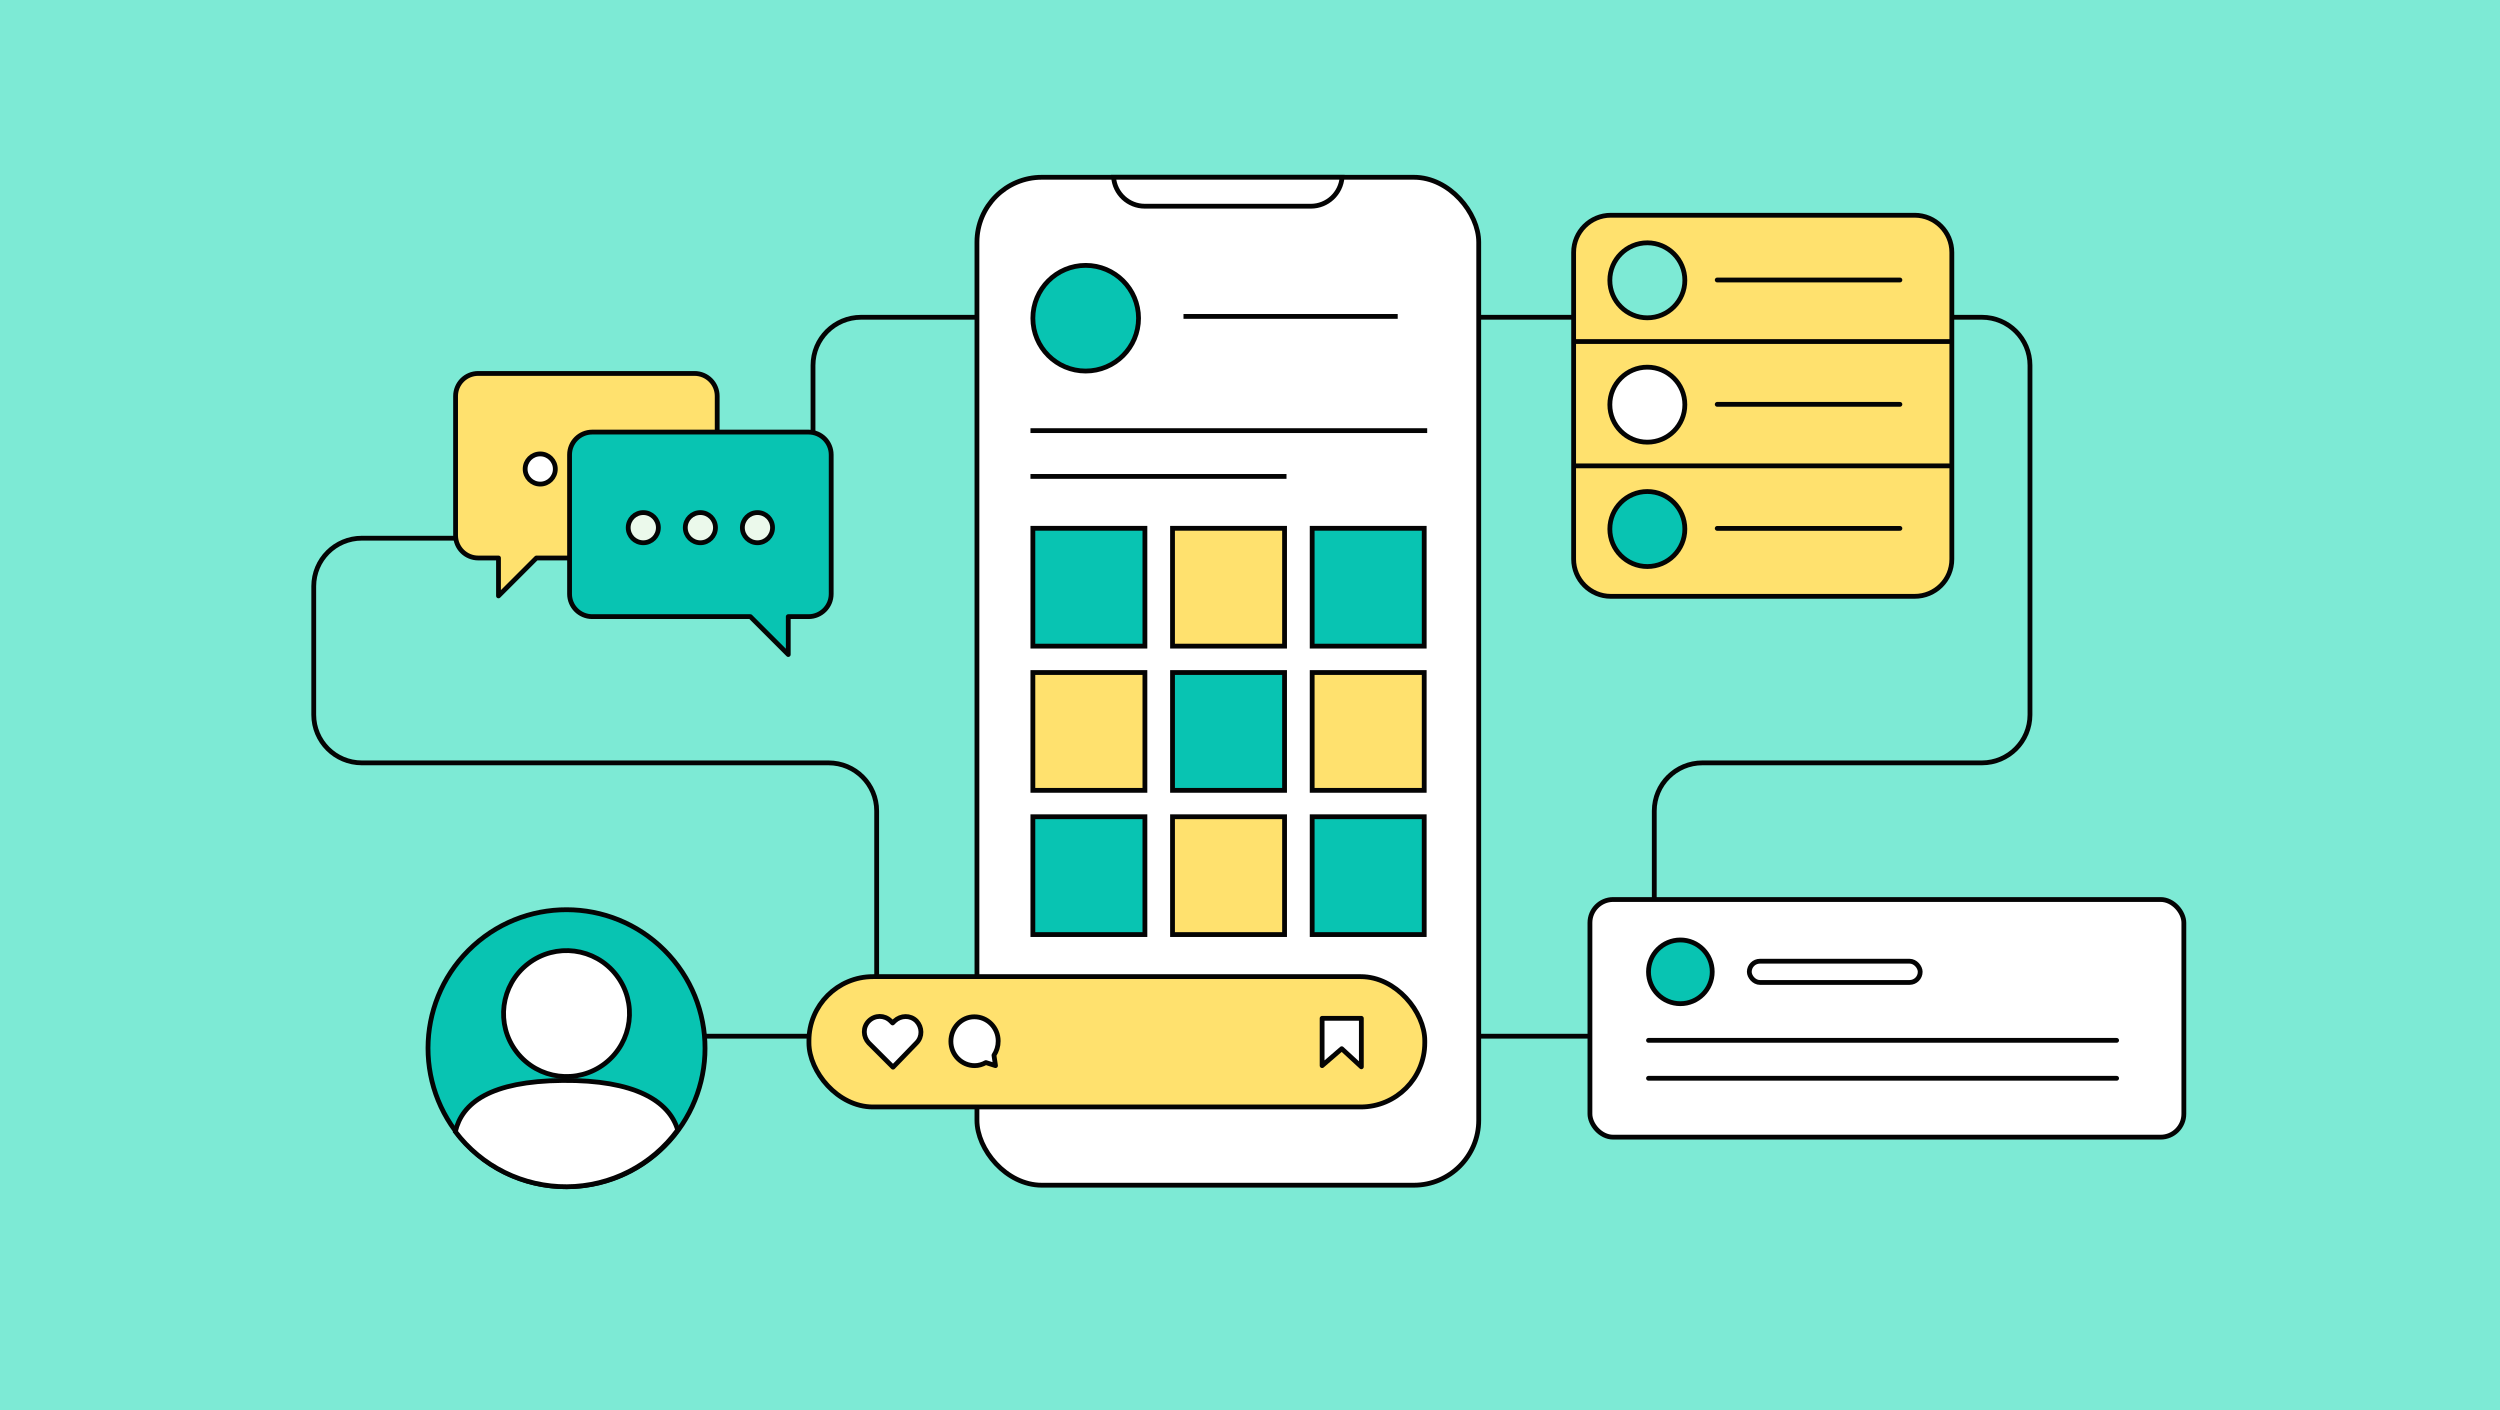 <svg fill="none" viewBox="0 0 780 440" height="440" width="780" xmlns="http://www.w3.org/2000/svg"><rect fill="#7DEAD5" height="440" width="780"></rect><path stroke-width="1.5" stroke="#040404" d="M459.668 323.299H501.135C509.419 323.299 516.135 316.583 516.135 308.299V253.014C516.135 244.73 522.851 238.014 531.135 238.014H618.353C626.638 238.014 633.353 231.298 633.353 223.014V113.988C633.353 105.703 626.638 98.988 618.353 98.988H268.659C260.375 98.988 253.659 105.703 253.659 113.988V152.917C253.659 161.201 246.944 167.917 238.659 167.917H112.888C104.603 167.917 97.888 174.632 97.888 182.917V223.014C97.888 231.298 104.603 238.014 112.888 238.014H258.52C266.805 238.014 273.52 244.73 273.52 253.014V308.299C273.52 316.583 266.805 323.299 258.52 323.299H206.538"></path><rect stroke-width="1.5" stroke="#040404" fill="white" rx="20.25" height="314.474" width="156.554" y="55.31" x="304.807"></rect><circle stroke-width="1.5" stroke="#040404" fill="#08C4B2" r="16.484" cy="99.282" cx="338.739"></circle><path stroke-width="1.5" stroke="#040404" fill="white" d="M347.44 55.31H418.727C418.344 60.36 414.125 64.338 408.977 64.338H357.19C352.042 64.338 347.823 60.36 347.44 55.31Z"></path><path stroke-width="1.5" stroke="#040404" d="M369.248 98.721H436.085"></path><path stroke-width="1.5" stroke="#040404" d="M321.504 134.356H445.282"></path><path stroke-width="1.5" stroke="#040404" d="M321.504 148.643H401.389"></path><rect stroke-width="1.5" stroke="#040404" fill="#08C4B2" height="36.763" width="34.957" y="164.83" x="322.254"></rect><rect stroke-width="1.5" stroke="#040404" fill="#FFE16E" height="36.763" width="34.957" y="209.826" x="322.254"></rect><rect stroke-width="1.5" stroke="#040404" fill="#08C4B2" height="36.763" width="34.957" y="254.822" x="322.254"></rect><rect stroke-width="1.5" stroke="#040404" fill="#FFE16E" height="36.763" width="34.957" y="164.83" x="365.826"></rect><rect stroke-width="1.5" stroke="#040404" fill="#08C4B2" height="36.763" width="34.957" y="209.826" x="365.826"></rect><rect stroke-width="1.5" stroke="#040404" fill="#FFE16E" height="36.763" width="34.957" y="254.822" x="365.826"></rect><rect stroke-width="1.5" stroke="#040404" fill="#08C4B2" height="36.763" width="34.957" y="164.83" x="409.397"></rect><rect stroke-width="1.5" stroke="#040404" fill="#FFE16E" height="36.763" width="34.957" y="209.826" x="409.397"></rect><rect stroke-width="1.5" stroke="#040404" fill="#08C4B2" height="36.763" width="34.957" y="254.822" x="409.397"></rect><rect stroke-width="1.5" stroke="#040404" fill="#FFE16E" rx="19.992" height="40.663" width="192.143" y="304.708" x="252.388"></rect><path stroke-linejoin="round" stroke-linecap="round" stroke-miterlimit="10" stroke-width="1.5" stroke="#040404" fill="white" d="M278.62 332.96L285.94 325.4C287.86 323.48 287.74 320.48 285.94 318.56C284.02 316.64 281.02 316.76 279.1 318.56L278.5 319.16L277.9 318.56C275.98 316.64 272.98 316.64 271.06 318.56C269.14 320.48 269.26 323.48 271.06 325.4L278.62 332.96Z"></path><path stroke-linejoin="round" stroke-linecap="round" stroke-miterlimit="10" stroke-width="1.5" stroke="#040404" fill="white" d="M303.997 317.24C308.077 317.24 311.437 320.6 311.437 324.8C311.437 326.48 310.957 327.92 310.117 329.24L310.597 332.48L307.597 331.52C306.517 332.12 305.317 332.48 304.117 332.48C300.037 332.48 296.677 329.12 296.677 324.92C296.677 320.72 299.917 317.24 303.997 317.24Z"></path><path stroke-linejoin="round" stroke-linecap="round" stroke-miterlimit="10" stroke-width="1.5" stroke="#040404" fill="white" d="M412.5 317.72V332.48L418.62 327.2L424.74 332.84V317.72H412.5Z"></path><rect stroke-width="1.5" stroke="#040404" fill="white" rx="7.25" height="74.145" width="185.303" y="280.647" x="496.059"></rect><path stroke-linejoin="round" stroke-linecap="round" stroke-width="1.5" stroke="#040404" d="M514.337 336.428H660.383"></path><path stroke-linejoin="round" stroke-linecap="round" stroke-width="1.5" stroke="#040404" d="M514.337 324.592H660.383"></path><path stroke-linejoin="round" stroke-linecap="round" stroke-width="1.5" stroke="#040404" fill="#08C4B2" d="M524.275 313.148C529.763 313.148 534.213 308.699 534.213 303.21C534.213 297.721 529.763 293.272 524.275 293.272C518.786 293.272 514.337 297.721 514.337 303.21C514.337 308.699 518.786 313.148 524.275 313.148Z"></path><rect stroke-width="1.5" stroke="#040404" fill="white" rx="3.314" height="6.628" width="53.32" y="299.896" x="545.784"></rect><path stroke-linejoin="round" stroke-linecap="round" stroke-width="1.5" stroke="#040404" fill="#FFE16E" d="M216.697 116.516H149.209C145.301 116.516 142.14 119.677 142.14 123.585V167.025C142.14 170.933 145.301 174.094 149.209 174.094H155.531V185.922L167.359 174.094H216.697C220.604 174.094 223.765 170.933 223.765 167.025V123.585C223.765 119.677 220.604 116.516 216.697 116.516Z"></path><path stroke-miterlimit="10" stroke-width="1.5" stroke="#040404" fill="white" d="M198.638 151.037C196.038 151.037 193.931 148.93 193.931 146.33C193.931 143.731 196.038 141.624 198.638 141.624C201.237 141.624 203.344 143.731 203.344 146.33C203.344 148.93 201.237 151.037 198.638 151.037Z"></path><path stroke-miterlimit="10" stroke-width="1.5" stroke="#040404" fill="white" d="M183.599 151.037C181 151.037 178.893 148.93 178.893 146.33C178.893 143.731 181 141.624 183.599 141.624C186.198 141.624 188.306 143.731 188.306 146.33C188.306 148.93 186.198 151.037 183.599 151.037Z"></path><path stroke-miterlimit="10" stroke-width="1.5" stroke="#040404" fill="white" d="M168.554 151.037C165.955 151.037 163.848 148.93 163.848 146.33C163.848 143.731 165.955 141.624 168.554 141.624C171.153 141.624 173.26 143.731 173.26 146.33C173.26 148.93 171.153 151.037 168.554 151.037Z"></path><path stroke-linejoin="round" stroke-linecap="round" stroke-width="1.5" stroke="#040404" fill="#08C4B2" d="M184.773 134.81H252.261C256.168 134.81 259.33 137.972 259.33 141.879V185.32C259.33 189.227 256.168 192.388 252.261 192.388H245.939V204.216L234.11 192.388H184.773C180.866 192.388 177.705 189.227 177.705 185.32V141.879C177.705 137.972 180.866 134.81 184.773 134.81Z"></path><path stroke-linejoin="round" stroke-linecap="round" stroke-width="1.5" stroke="#040404" fill="#EBF9EB" d="M236.327 169.338C233.728 169.338 231.62 167.23 231.62 164.631C231.62 162.032 233.728 159.925 236.327 159.925C238.926 159.925 241.033 162.032 241.033 164.631C241.033 167.23 238.926 169.338 236.327 169.338Z"></path><path stroke-linejoin="round" stroke-linecap="round" stroke-width="1.5" stroke="#040404" fill="#EBF9EB" d="M218.517 169.338C215.918 169.338 213.811 167.23 213.811 164.631C213.811 162.032 215.918 159.925 218.517 159.925C221.116 159.925 223.224 162.032 223.224 164.631C223.224 167.23 221.116 169.338 218.517 169.338Z"></path><path stroke-linejoin="round" stroke-linecap="round" stroke-width="1.5" stroke="#040404" fill="#EBF9EB" d="M200.708 169.338C198.108 169.338 196.001 167.23 196.001 164.631C196.001 162.032 198.108 159.925 200.708 159.925C203.307 159.925 205.414 162.032 205.414 164.631C205.414 167.23 203.307 169.338 200.708 169.338Z"></path><path stroke-linejoin="round" stroke-linecap="round" stroke-miterlimit="10" stroke-width="1.5" stroke="#040404" fill="#FFE16E" d="M597.372 186.057H502.572C496.172 186.057 490.972 180.857 490.972 174.457V78.757C490.972 72.357 496.172 67.157 502.572 67.157H597.372C603.772 67.157 608.972 72.357 608.972 78.757V174.457C608.972 180.957 603.772 186.057 597.372 186.057Z"></path><path stroke-linejoin="round" stroke-linecap="round" stroke-miterlimit="10" stroke-width="1.5" stroke="#040404" fill="#7DEAD5" d="M513.972 99.157C520.433 99.157 525.672 93.919 525.672 87.457C525.672 80.995 520.433 75.757 513.972 75.757C507.51 75.757 502.272 80.995 502.272 87.457C502.272 93.919 507.51 99.157 513.972 99.157Z"></path><path stroke-linejoin="round" stroke-linecap="round" stroke-miterlimit="10" stroke-width="1.5" stroke="#040404" d="M535.772 87.357H592.772"></path><path stroke-linejoin="round" stroke-linecap="round" stroke-miterlimit="10" stroke-width="1.5" stroke="#040404" d="M491.372 106.557H608.172"></path><path stroke-linejoin="round" stroke-linecap="round" stroke-miterlimit="10" stroke-width="1.5" stroke="#040404" fill="white" d="M513.972 137.957C520.433 137.957 525.672 132.719 525.672 126.257C525.672 119.795 520.433 114.557 513.972 114.557C507.51 114.557 502.272 119.795 502.272 126.257C502.272 132.719 507.51 137.957 513.972 137.957Z"></path><path stroke-linejoin="round" stroke-linecap="round" stroke-miterlimit="10" stroke-width="1.5" stroke="#040404" d="M535.772 126.157H592.772"></path><path stroke-linejoin="round" stroke-linecap="round" stroke-miterlimit="10" stroke-width="1.5" stroke="#040404" d="M491.372 145.357H608.172"></path><path stroke-linejoin="round" stroke-linecap="round" stroke-miterlimit="10" stroke-width="1.5" stroke="#040404" fill="#08C4B2" d="M513.972 176.757C520.433 176.757 525.672 171.519 525.672 165.057C525.672 158.595 520.433 153.357 513.972 153.357C507.51 153.357 502.272 158.595 502.272 165.057C502.272 171.519 507.51 176.757 513.972 176.757Z"></path><path stroke-linejoin="round" stroke-linecap="round" stroke-miterlimit="10" stroke-width="1.5" stroke="#040404" d="M535.772 164.857H592.772"></path><path stroke-width="1.5" stroke="#040404" fill="#08C4B2" d="M205.779 359.063C223.462 343.034 224.803 315.705 208.774 298.022C192.745 280.339 165.416 278.999 147.733 295.028C130.05 311.057 128.709 338.386 144.738 356.069C160.767 373.752 188.096 375.092 205.779 359.063Z"></path><path stroke-width="1.5" stroke="#040404" fill="white" d="M211.445 352.56C208.807 343.566 198.141 336.894 175.52 337.104C153.01 337.314 144.121 344.1 142.068 353.071C146.128 358.453 151.392 362.811 157.437 365.795C163.483 368.78 170.143 370.308 176.885 370.258C183.627 370.209 190.264 368.582 196.265 365.509C202.266 362.436 207.464 358.002 211.445 352.56Z"></path><path stroke-width="1.5" stroke="#040404" fill="white" d="M188.776 331.776C197.36 325.138 198.937 312.798 192.299 304.214C185.661 295.63 173.321 294.053 164.737 300.691C156.153 307.329 154.575 319.669 161.214 328.253C167.852 336.837 180.192 338.414 188.776 331.776Z"></path></svg>